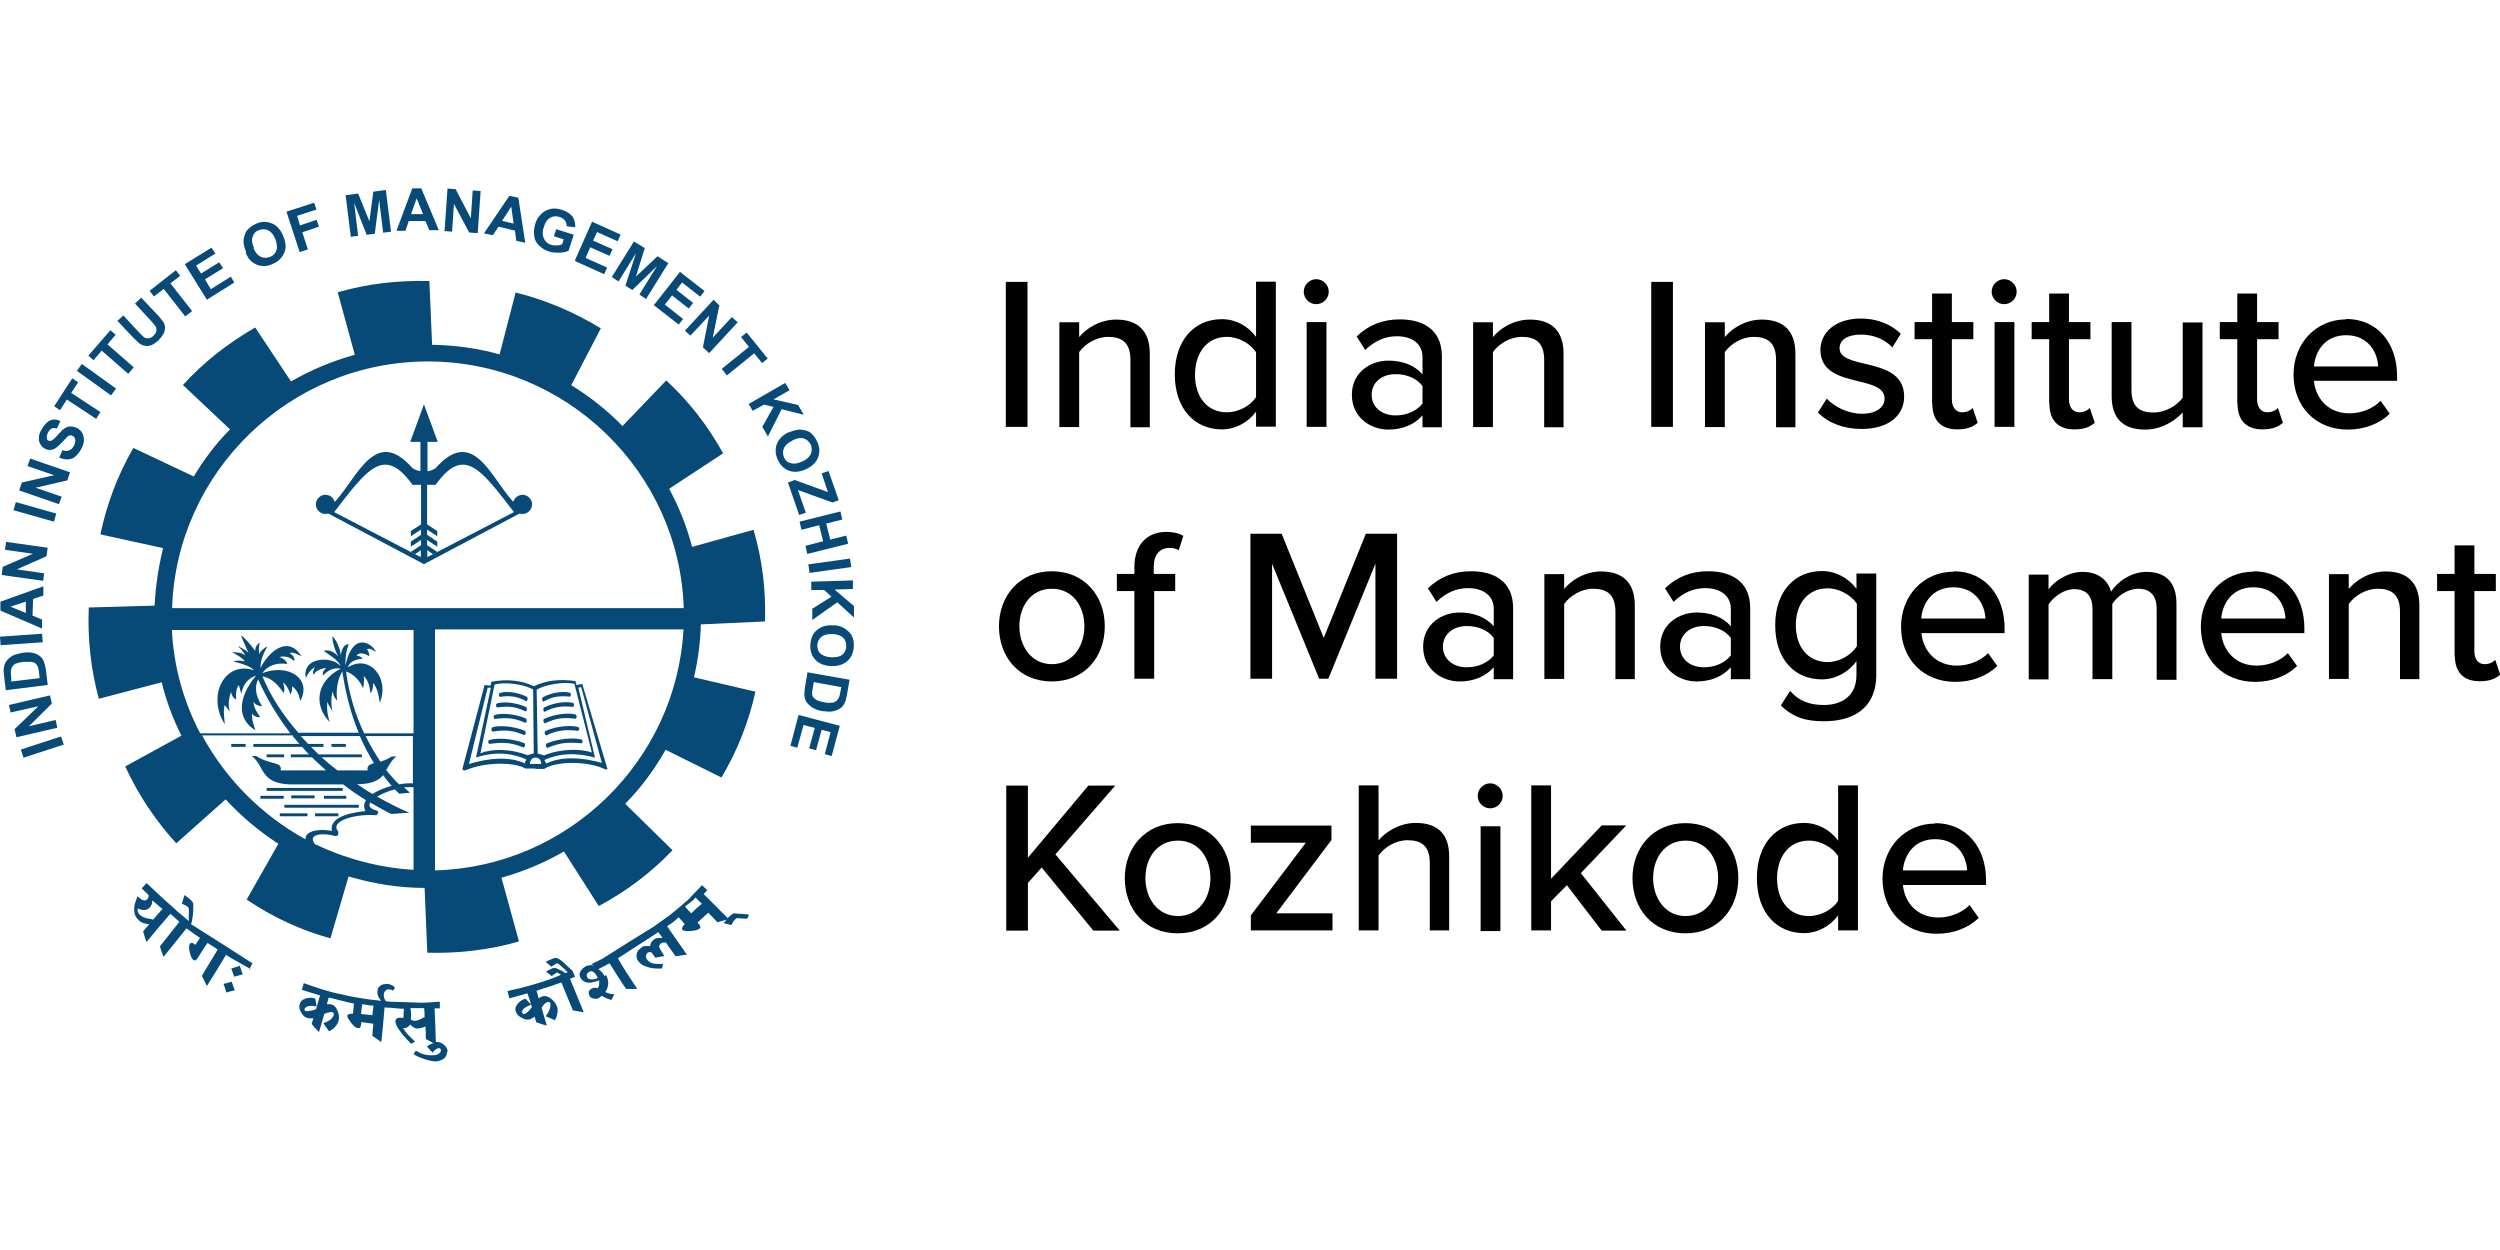 <?xml version="1.0" encoding="UTF-8"?>
<svg id="Layer_1" xmlns="http://www.w3.org/2000/svg" viewBox="0 0 120 60">
  <defs>
    <style>
      .cls-1 {
        fill: #084a77;
        fill-rule: evenodd;
      }

      .cls-2 {
        fill: #010101;
      }
    </style>
  </defs>
  <g>
    <path class="cls-2" d="M48.28,20.49v-6.96h1.04v6.96h-1.04Z"/>
    <path class="cls-2" d="M54.26,20.49v-3.22c0-.84-.43-1.1-1.07-1.1-.58,0-1.12.35-1.39.73v3.6h-.95v-5.03h.95v.71c.33-.41.99-.84,1.78-.84,1.06,0,1.61.57,1.61,1.63v3.54h-.95.02Z"/>
    <path class="cls-2" d="M60.29,20.49v-.73c-.38.51-.98.85-1.64.85-1.31,0-2.26-.99-2.26-2.64s.95-2.65,2.26-2.65c.65,0,1.25.32,1.64.85v-2.65h.95v6.96s-.95,0-.95,0ZM60.29,16.91c-.27-.41-.82-.74-1.4-.74-.95,0-1.53.76-1.53,1.82s.58,1.8,1.53,1.8c.57,0,1.14-.32,1.4-.73v-2.15Z"/>
    <path class="cls-2" d="M62.58,14c0-.33.28-.6.6-.6s.6.27.6.6-.27.6-.6.6-.6-.27-.6-.6ZM62.72,20.49v-5.03h.95v5.03h-.95Z"/>
    <path class="cls-2" d="M68.28,20.49v-.55c-.39.44-.96.68-1.64.68-.84,0-1.75-.57-1.75-1.67s.92-1.64,1.75-1.64c.68,0,1.26.22,1.64.66v-.84c0-.63-.51-.99-1.23-.99-.57,0-1.06.22-1.52.66l-.41-.65c.57-.55,1.25-.82,2.07-.82,1.09,0,2.02.47,2.02,1.77v3.41h-.95l.02-.02ZM68.28,18.53c-.28-.38-.77-.57-1.29-.57-.68,0-1.15.41-1.15.99s.47.99,1.15.99c.52,0,1.01-.21,1.29-.57v-.85Z"/>
    <path class="cls-2" d="M74.12,20.49v-3.22c0-.84-.43-1.1-1.07-1.1-.58,0-1.12.35-1.39.73v3.6h-.95v-5.03h.95v.71c.33-.41.99-.84,1.78-.84,1.06,0,1.61.57,1.61,1.63v3.54h-.95.02Z"/>
    <path class="cls-2" d="M79.26,20.49v-6.96h1.04v6.96h-1.04Z"/>
    <path class="cls-2" d="M85.25,20.49v-3.22c0-.84-.43-1.1-1.07-1.1-.58,0-1.12.35-1.39.73v3.6h-.95v-5.03h.95v.71c.33-.41.99-.84,1.78-.84,1.06,0,1.61.57,1.61,1.63v3.54h-.95.02Z"/>
    <path class="cls-2" d="M87.68,19.13c.35.38,1.01.73,1.69.73s1.09-.3,1.09-.73c0-.51-.57-.66-1.22-.82-.85-.21-1.86-.43-1.86-1.52,0-.8.69-1.5,1.93-1.5.87,0,1.5.32,1.93.73l-.41.66c-.3-.35-.85-.62-1.5-.62s-1.03.25-1.03.66c0,.44.54.58,1.17.73.88.21,1.93.44,1.93,1.59,0,.87-.71,1.55-2.04,1.55-.85,0-1.58-.27-2.1-.79l.44-.69-.02.02Z"/>
    <path class="cls-2" d="M92.74,19.37v-3.09h-.84v-.82h.84v-1.37h.95v1.37h1.03v.82h-1.03v2.89c0,.35.17.62.49.62.22,0,.41-.09.51-.21l.24.71c-.21.19-.49.32-.98.32-.79,0-1.2-.44-1.2-1.25v.02Z"/>
    <path class="cls-2" d="M95.6,14c0-.33.28-.6.6-.6s.6.27.6.6-.27.6-.6.6-.6-.27-.6-.6ZM95.74,20.49v-5.03h.95v5.03h-.95Z"/>
    <path class="cls-2" d="M98.36,19.37v-3.09h-.84v-.82h.84v-1.37h.95v1.37h1.03v.82h-1.03v2.89c0,.35.17.62.49.62.22,0,.41-.09.51-.21l.24.71c-.21.19-.49.32-.98.32-.79,0-1.2-.44-1.2-1.25v.02Z"/>
    <path class="cls-2" d="M104.77,20.49v-.69c-.38.41-1.03.82-1.8.82-1.07,0-1.61-.54-1.61-1.61v-3.55h.95v3.25c0,.84.41,1.09,1.06,1.09.58,0,1.12-.33,1.4-.71v-3.61h.95v5.03h-.95v-.02Z"/>
    <path class="cls-2" d="M107.39,19.37v-3.09h-.84v-.82h.84v-1.37h.95v1.37h1.03v.82h-1.03v2.89c0,.35.17.62.49.62.22,0,.41-.09.51-.21l.24.71c-.21.19-.49.32-.98.32-.79,0-1.2-.44-1.2-1.25v.02Z"/>
    <path class="cls-2" d="M112.61,15.31c1.52,0,2.45,1.18,2.45,2.73v.24h-3.99c.08.85.69,1.56,1.7,1.56.54,0,1.12-.21,1.5-.6l.44.62c-.51.49-1.22.76-2.02.76-1.5,0-2.6-1.06-2.6-2.65,0-1.47,1.06-2.64,2.53-2.64v-.02ZM111.07,17.59h3.08c-.02-.66-.47-1.5-1.53-1.5s-1.5.82-1.55,1.5Z"/>
    <path class="cls-2" d="M47.95,30.06c0-1.45.98-2.64,2.54-2.64s2.54,1.18,2.54,2.64-.96,2.65-2.54,2.65-2.54-1.18-2.54-2.65ZM52.05,30.06c0-.95-.55-1.8-1.56-1.8s-1.56.85-1.56,1.8.57,1.82,1.56,1.82,1.56-.85,1.56-1.82Z"/>
    <path class="cls-2" d="M55.4,28.37v4.21h-.95v-4.21h-.84v-.82h.84v-.33c0-1.09.63-1.69,1.53-1.69.32,0,.6.06.82.19l-.22.69c-.13-.08-.28-.11-.44-.11-.47,0-.76.32-.76.92v.33h1.03v.82h-1.03.02Z"/>
    <path class="cls-2" d="M66.02,32.58v-5.52l-2.26,5.52h-.44l-2.26-5.52v5.52h-1.04v-6.96h1.5l2.02,5,2.02-5h1.5v6.96h-1.04Z"/>
    <path class="cls-2" d="M71.7,32.58v-.55c-.39.44-.96.68-1.64.68-.84,0-1.75-.57-1.75-1.67s.92-1.64,1.75-1.64c.68,0,1.26.22,1.64.66v-.84c0-.63-.51-.99-1.23-.99-.57,0-1.06.22-1.52.66l-.41-.65c.57-.55,1.25-.82,2.07-.82,1.09,0,2.02.47,2.02,1.77v3.41h-.95l.02-.02ZM71.7,30.62c-.28-.38-.77-.57-1.29-.57-.68,0-1.15.41-1.15.99s.47.99,1.15.99c.52,0,1.01-.21,1.29-.57v-.85Z"/>
    <path class="cls-2" d="M77.54,32.58v-3.22c0-.84-.43-1.1-1.07-1.1-.58,0-1.12.35-1.39.73v3.6h-.95v-5.03h.95v.71c.33-.41.99-.84,1.78-.84,1.06,0,1.61.57,1.61,1.63v3.54h-.95.02Z"/>
    <path class="cls-2" d="M83.08,32.58v-.55c-.39.44-.96.68-1.64.68-.84,0-1.75-.57-1.75-1.67s.92-1.64,1.75-1.64c.68,0,1.26.22,1.64.66v-.84c0-.63-.51-.99-1.23-.99-.57,0-1.06.22-1.52.66l-.41-.65c.57-.55,1.25-.82,2.07-.82,1.09,0,2.02.47,2.02,1.77v3.41h-.95l.02-.02ZM83.08,30.62c-.28-.38-.77-.57-1.29-.57-.68,0-1.15.41-1.15.99s.47.99,1.15.99c.52,0,1.01-.21,1.29-.57v-.85Z"/>
    <path class="cls-2" d="M85.94,33.18c.41.47.93.66,1.61.66.79,0,1.56-.38,1.56-1.44v-.66c-.38.51-.98.87-1.66.87-1.31,0-2.24-.96-2.24-2.6s.95-2.6,2.24-2.6c.66,0,1.25.32,1.66.85v-.73h.95v4.85c0,1.74-1.26,2.24-2.51,2.24-.85,0-1.47-.17-2.07-.76l.44-.69.02.02ZM89.13,28.98c-.27-.41-.84-.74-1.4-.74-.95,0-1.53.73-1.53,1.77s.58,1.77,1.53,1.77c.57,0,1.14-.35,1.4-.76v-2.05.02Z"/>
    <path class="cls-2" d="M93.77,27.42c1.52,0,2.45,1.18,2.45,2.73v.24h-3.99c.08.85.69,1.56,1.7,1.56.54,0,1.12-.21,1.5-.6l.44.62c-.51.49-1.22.76-2.02.76-1.5,0-2.6-1.06-2.6-2.65,0-1.47,1.06-2.64,2.53-2.64v-.02ZM92.22,29.69h3.08c-.02-.66-.47-1.5-1.53-1.5s-1.5.82-1.55,1.5Z"/>
    <path class="cls-2" d="M103.52,32.58v-3.36c0-.58-.27-.96-.88-.96-.51,0-1.01.35-1.25.73v3.61h-.95v-3.36c0-.58-.25-.96-.88-.96-.49,0-.98.36-1.23.73v3.6h-.95v-5.03h.95v.71c.21-.32.88-.84,1.63-.84s1.22.39,1.37.95c.3-.47.96-.95,1.7-.95.93,0,1.44.51,1.44,1.53v3.65h-.93l-.02-.03Z"/>
    <path class="cls-2" d="M108.16,27.42c1.52,0,2.45,1.18,2.45,2.73v.24h-3.99c.08.85.69,1.56,1.7,1.56.54,0,1.12-.21,1.5-.6l.44.62c-.51.49-1.22.76-2.02.76-1.5,0-2.6-1.06-2.6-2.65,0-1.47,1.06-2.64,2.53-2.64v-.02ZM106.62,29.69h3.08c-.02-.66-.47-1.5-1.53-1.5s-1.5.82-1.55,1.5Z"/>
    <path class="cls-2" d="M115.2,32.58v-3.22c0-.84-.43-1.1-1.07-1.1-.58,0-1.12.35-1.39.73v3.6h-.95v-5.03h.95v.71c.33-.41.99-.84,1.78-.84,1.06,0,1.61.57,1.61,1.63v3.54h-.95.02Z"/>
    <path class="cls-2" d="M117.82,31.46v-3.09h-.84v-.82h.84v-1.37h.95v1.37h1.03v.82h-1.03v2.89c0,.35.17.62.49.62.22,0,.41-.09.51-.21l.24.71c-.21.19-.49.32-.98.32-.79,0-1.2-.44-1.2-1.25v.02Z"/>
    <path class="cls-2" d="M52.48,44.67l-2.48-3.03-.66.74v2.29h-1.04v-6.96h1.04v3.46l2.9-3.46h1.29l-2.87,3.3,3.09,3.66h-1.29.02Z"/>
    <path class="cls-2" d="M53.99,42.15c0-1.45.98-2.64,2.54-2.64s2.54,1.18,2.54,2.64-.96,2.65-2.54,2.65-2.54-1.18-2.54-2.65ZM58.1,42.15c0-.95-.55-1.8-1.56-1.8s-1.56.85-1.56,1.8.57,1.82,1.56,1.82,1.56-.85,1.56-1.82Z"/>
    <path class="cls-2" d="M60.04,44.67v-.73l2.64-3.49h-2.64v-.82h3.87v.69l-2.65,3.52h2.7v.82h-3.91Z"/>
    <path class="cls-2" d="M68.63,44.67v-3.25c0-.84-.43-1.09-1.07-1.09-.58,0-1.12.35-1.39.73v3.6h-.95v-6.96h.95v2.64c.33-.41,1.01-.84,1.78-.84,1.07,0,1.61.54,1.61,1.61v3.55h-.95l.02.02Z"/>
    <path class="cls-2" d="M70.93,38.2c0-.33.28-.6.6-.6s.6.27.6.6-.27.6-.6.6-.6-.27-.6-.6ZM71.07,44.69v-5.03h.95v5.03h-.95Z"/>
    <path class="cls-2" d="M76.88,44.67l-1.67-2.18-.76.77v1.4h-.95v-6.96h.95v4.48l2.43-2.56h1.18l-2.18,2.29,2.19,2.76h-1.18l-.02-.02Z"/>
    <path class="cls-2" d="M78.36,42.15c0-1.45.98-2.64,2.54-2.64s2.54,1.18,2.54,2.64-.96,2.65-2.54,2.65-2.54-1.18-2.54-2.65ZM82.47,42.15c0-.95-.55-1.8-1.56-1.8s-1.56.85-1.56,1.8.57,1.82,1.56,1.82,1.56-.85,1.56-1.82Z"/>
    <path class="cls-2" d="M88.23,44.67v-.73c-.38.51-.98.85-1.64.85-1.31,0-2.26-.99-2.26-2.64s.95-2.65,2.26-2.65c.65,0,1.25.32,1.64.85v-2.65h.95v6.96s-.95,0-.95,0ZM88.23,41.09c-.27-.41-.82-.74-1.4-.74-.95,0-1.53.76-1.53,1.82s.58,1.8,1.53,1.8c.57,0,1.14-.32,1.4-.73v-2.15Z"/>
    <path class="cls-2" d="M92.88,39.51c1.52,0,2.45,1.18,2.45,2.73v.24h-3.99c.08.85.69,1.56,1.7,1.56.54,0,1.12-.21,1.5-.6l.44.62c-.51.49-1.22.76-2.02.76-1.5,0-2.6-1.06-2.6-2.65,0-1.47,1.06-2.64,2.53-2.64v-.02ZM91.34,41.78h3.08c-.02-.66-.47-1.5-1.53-1.5s-1.5.82-1.55,1.5Z"/>
  </g>
  <path class="cls-1" d="M32.81,30.21h-11.93v11.57c6.39-.17,11.58-5.26,11.93-11.57M8.25,29.19h24.57c-.21-6.55-5.65-11.84-12.28-11.84s-12.07,5.29-12.28,11.84M15.2,40.55h0M15.17,40.58h.02-.02M19.4,37.8c.09.08.19.17.28.25l-.52.05s-.14-.14-.21-.21c-.32.08-.63.22-.85.35.51.28,1.01.55,1.55.77l-.87.06c-.35-.17-.68-.36-1.01-.55-.09.16-.03.3.32.39.09.06.09.11-.02.22-.98-.08-2.29.27-1.83.79,0,.16,0,.21-.16.21-.54-.17-1.36-.11-.96.39,1.42.68,3.08,1.14,4.73,1.23v-3.96c-.14-.02-.3,0-.46,0M18.39,37.21c-.21.24-.51.41-1.14.43h-.11c.24.16.49.33.74.47.25-.16.58-.3.92-.39-.14-.16-.28-.33-.41-.51M14.09,35.3h-4.39c1.14,2.1,2.87,3.84,4.97,4.99-.05-.3.38-.55,1.26-.41-.11-.55.57-.84,1.61-.95-.09-.19-.08-.36.03-.52-.39-.24-.76-.49-1.1-.76h-2.57c-1.44-.05-1.2-.92-1.82-1.36h.22c.68.44,1.26.25,1.17.69h2.18c-.24-.21-.46-.43-.68-.63h-1.01v-.14h.87c-.11-.11-.22-.24-.33-.36h-2.34v-.14h2.21c-.11-.13-.21-.25-.32-.38M17.28,35.33h-2.84c.11.13.24.25.35.38h.74v.14h-.6c.13.13.24.24.36.36h2.08v.14h-1.93c.24.22.49.43.76.63h1.45c-.05-.22.08-.28.3-.35-.25-.41-.49-.85-.68-1.31M19.84,35.33h-2.29c.21.43.46.85.71,1.23.17-.05.36-.13.55-.25h.22c-.24.17-.35.43-.49.65.19.25.41.49.62.69.24-.05.47-.06.66-.05v-2.26M9.6,35.2h4.34c-.63-.82-1.15-1.69-1.55-2.59-.16.33-.16.73.19,1.29-.14,0-.35-.08-.41-.22,0,.27.16.52.32.74-.16.02-.32-.05-.39-.17-.03.28.09.6.16.8-.87-.51-.88-1.52.03-2.62-.32.11-.6.33-.71.87l-.11-.41c-.14.11-.16.47-.13.68-.11-.03-.22-.17-.25-.36-.09.25-.16.62-.06.95l-.24-.32c-.08.25-.03.54,0,.92-.88-1.37,0-3.06,1.4-2.59-.11-.14-.46-.3-.98-.41.14-.08.32-.05.55-.02-.16-.19-.39-.3-.62-.44.21.02.44,0,.62.16-.05-.19-.24-.33-.35-.46.14.09.43.21.52.35-.09-.22-.28-.62-.36-.85.17.09.44.43.68.74,0-.17.08-.32.22-.39-.05.16-.06.33-.03.54.09-.17.27-.32.39-.35-.19.33-.32.63-.33,1.03.41-.82,1.33-1.59,1.97-.57-.22-.09-.35-.21-.57-.16.19.13.27.27.22.39-.24-.22-.47-.25-.71-.19.19.06.33.16.38.33-.51-.08-.95.08-1.2.44,1.29-.49,2.4.3,1.82,1.34-.05-.28-.13-.52-.39-.71,0,.13,0,.3-.08.39-.08-.27-.21-.47-.35-.58.03.16.11.35.02.51-.36-.54-.69-.74-1.01-.79h0c.38.93.98,1.85,1.72,2.7h2.9c-.38-.9-.63-1.91-.79-2.94-.21.33-.33.92-.24,1.39-.11-.08-.19-.22-.22-.43-.09.25-.08.73,0,.96-.08-.16-.21-.28-.25-.47-.05.28,0,.68.11.98-.77-.77-.68-1.96.52-2.56-.36-.09-.63.11-.85.32-.03-.14.03-.25.16-.36-.3.03-.54.17-.6.33-.08-.13,0-.25.06-.36-.14.05-.33.25-.44.52-.21-1.04,1.29-1.07,1.66-.58-.06-.28-.66-.6-.8-.74.09-.02.41-.06.69.27-.16-.3-.27-.66-.28-.96.16.14.36.49.41.92.03-.27.14-.54.38-.54-.11.27-.17.58-.16,1.03.36-1.69,1.29-1.06,1.47-.66-.16-.09-.3-.19-.43-.13.06.11.13.24.09.33-.22-.14-.46-.19-.6-.03.14.02.24.08.3.16-.36.02-.65.17-.71.41,1.06-.66,2.02.55,1.53,1.7-.05-.36-.11-.69-.32-.95,0,.27-.05.41-.13.49-.03-.3-.09-.6-.32-.82.03.21,0,.41-.03.6-.13-.36-.47-.71-.82-.82.14,1.06.44,2.07.87,2.97h2.37v-4.96h-11.6c.09,1.77.57,3.46,1.36,4.96M4.75,33.56c-.39-1.42-.55-2.89-.49-4.4l3.16-.09c.05-.95.19-1.88.41-2.76l-3.01-.66c.3-1.44.82-2.83,1.58-4.15l2.9,1.37c.49-.82,1.07-1.58,1.74-2.26l-2.26-2.13c.99-1.09,2.15-2,3.47-2.76l1.72,2.59c.95-.55,1.97-.98,3.06-1.28l-.82-3c1.42-.41,2.89-.58,4.4-.54l.13,3.06c1.12.02,2.21.17,3.24.46l.77-2.97c1.42.35,2.79.93,4.09,1.72l-1.42,2.73c.9.55,1.74,1.22,2.46,1.96l2.1-2.19c1.07.99,1.99,2.16,2.73,3.5l-2.59,1.7c.47.88.85,1.82,1.1,2.79l2.95-.82c.41,1.4.6,2.87.55,4.4l-3.08.14c-.02.87-.14,1.72-.33,2.54l2.95.69c-.32,1.44-.85,2.81-1.63,4.12l-2.68-1.33c-.54.95-1.18,1.82-1.94,2.59l2.27,2.23c-1.01,1.06-2.19,1.96-3.54,2.68l-1.67-2.62c-.93.54-1.94.96-3,1.26l.84,3.06c-1.42.41-2.89.58-4.4.54l-.13-3.11c-1.26,0-2.49-.21-3.65-.55l-.87,2.97c-1.42-.39-2.76-1.01-4.02-1.86l1.52-2.68c-.93-.6-1.77-1.31-2.53-2.13l-2.37,2.11c-.99-1.09-1.82-2.32-2.45-3.69l2.7-1.48c-.41-.8-.73-1.67-.95-2.56l-3.05.8h.02ZM20.52,21.22v1.4c.13-.02.25-.06.38-.14,1.8-2.04,2.64.41,3.72,1.59h.02c.06-.17.24-.32.44-.32.25,0,.46.21.46.46s-.21.46-.46.46c-.05,0-.09,0-.14-.02l-4.59,2.43-4.59-2.43s-.09.02-.14.02c-.25,0-.46-.21-.46-.46s.21-.46.46-.46c.21,0,.39.14.44.33h.02c1.1-1.2,1.94-3.63,3.72-1.61.13.08.25.13.38.14v-1.4h-.49l.66-1.8.66,1.8h-.51.02ZM20.52,23.27h.39c1.37-1.91,2.18-.73,3.76,1.31l-3.88,2.02-.28.14v-.33l.27.19.21-.11-.49-.32v-.25l.49.32v-.24l-.49-.33v-.25l.49.32v-.25l-.49-.32v-1.91l.03.02ZM20.19,23.27h-.39c-1.37-1.91-2.18-.73-3.76,1.31l3.88,2.02.28.14v-.33l-.27.19-.21-.11.49-.32v-.25l-.49.32v-.24l.49-.33v-.25l-.49.32v-.25l.49-.32v-1.91l-.03.02ZM13.98,38.18h1.12v.14h-1.12v-.14ZM11.79,35.71h-.69v.14h.69v-.14ZM16.6,35.71h-.69v.14h.69v-.14ZM12.8,36.21h.84v.14h-.84v-.14ZM15.55,38.2h1.07v.14h-1.07v-.14ZM12.5,38.2h1.12v.14h-1.12v-.14ZM15.12,39.04h1.12v.14h-1.12v-.14ZM13.43,39.04h1.33v.14h-1.33v-.14ZM13.65,38.63h3.57v.14h-3.57v-.14ZM12.8,37.82h3.65v.14h-3.65v-.14ZM29.09,46.8c.09.17.13.35.09.52-.02.11-.06.21-.13.3,0,0,.03,0,.05.02.03,0,.05.02.08.03.08.02.16.05.25.05h.06c-.05.09-.09.17-.14.27h-.05c-.08-.03-.14-.06-.21-.08-.06-.03-.14-.08-.21-.11,0,0-.03.02-.06.05s-.06.05-.06.05c-.09.05-.17.05-.27.03s-.16-.06-.19-.13c-.08-.16-.05-.28.13-.36.05-.03.11-.03.16-.03.03,0,.06.02.09.03.02-.03.03-.05.05-.08s.03-.06.03-.09v-.21c-.16.06-.3.09-.44.11-.22,0-.38-.08-.46-.24-.05-.09-.06-.21,0-.3.05-.09.13-.17.24-.24.13-.06.27-.08.41-.05-.05-.02-.08-.05-.13-.06.19-.09.36-.17.55-.27.79-.51,1.61-1.01,2.43-1.52h0c.27-.19.54-.38.8-.57.3-.25.6-.49.88-.74h0c.22-.24.44-.47.66-.69.08.08.16.16.25.24-.06.06-.13.13-.17.19.39.38.77.77,1.15,1.15.03-.03.05-.05.06-.06.05-.05.11-.09.16-.13s.11-.05.17-.03c.16,0,.3.02.44.03.05,0,.11,0,.19.03-.03.06-.05.13-.08.19-.16,0-.33-.02-.49-.03-.02,0-.06.03-.11.08-.03.03-.08.09-.13.19l-.03.06-.38-.09s.05-.05.06-.06c.03-.05.06-.08.09-.11-.14.05-.3.08-.44.13-.14-.16-.3-.3-.44-.46-.17.16-.35.32-.52.47.03.03.06.08.09.11.03.05.05.08.05.11s-.02.05-.05.08c-.08.06-.22.09-.43.11-.21,0-.33,0-.38-.06-.03-.03-.03-.08,0-.13,0,0,.02-.05.03-.06.03-.03.06-.05.08-.08-.09-.11-.19-.22-.3-.33-.08.08-.17.16-.27.24h0c-.09.06-.19.13-.28.19.32.46.63.9.95,1.36-.17.03-.36.05-.54.08-.16-.22-.32-.44-.47-.66h-.03c-.09,0-.16,0-.21.05-.05.03-.06.06-.08.11,0,.05,0,.08.03.13.08.13.14.24.22.36-.14.03-.3.05-.44.08-.05-.08-.11-.16-.16-.24-.03,0-.05-.03-.06-.03-.05,0-.09,0-.13.02-.06.05-.09.09-.09.16s0,.13.05.17c.08.13.24.21.46.22h.3c0,.08-.03.16-.05.22h-.22c-.17,0-.35-.03-.49-.08-.21-.06-.35-.16-.44-.3-.06-.09-.08-.21-.06-.32.02-.11.09-.21.22-.3.06-.05.13-.08.19-.08h.24c0-.06.02-.13.06-.19.03-.05.08-.09.14-.14s.17-.06.3-.06h.09c-.06-.09-.13-.19-.21-.28-.03.03-.06.06-.11.08h0s-.06.05-.09.06h0c-.54.35-1.06.68-1.59,1.03-.05.03-.09.06-.14.09.28.49.6.98.93,1.47h-.54c-.27-.41-.54-.82-.79-1.23-.06.03-.14.06-.21.11h0c-.11.06-.22.11-.33.17.13.08.22.19.3.33M28.69,46.93c-.05-.09-.09-.17-.14-.22-.08-.09-.16-.11-.24-.08-.05.03-.09.06-.13.11-.02.05-.02.09,0,.16.03.06.09.11.19.11s.19,0,.3-.06M11.27,47.53c-.14.03-.28.08-.41.11-.03-.14-.08-.27-.13-.41.13-.03.27-.08.39-.11.05.13.09.27.14.39M11.65,46.77c-.13.03-.27.08-.41.11-.05-.13-.09-.27-.14-.39.13-.05.27-.08.41-.13.05.14.09.27.14.41M12.04,46.52c-.33-.19-.65-.36-.98-.55h0c-.08-.05-.14-.09-.21-.14-.3.51-.6.99-.92,1.5-.08-.16-.16-.32-.24-.49.25-.43.51-.84.76-1.26-.06-.05-.13-.08-.19-.13h0c-.09-.06-.21-.13-.3-.19-.16.24-.32.47-.46.71-.05.06-.08.11-.11.13-.03,0-.06,0-.11-.02-.06-.05-.13-.17-.17-.36s-.05-.33,0-.41c.02-.03.05-.05.09-.05.03,0,.06,0,.09.03s.06.05.09.06c.08-.11.14-.22.22-.33-.21-.14-.43-.3-.65-.46-.36.46-.74.92-1.1,1.37-.06-.17-.13-.33-.17-.51.3-.39.62-.77.93-1.17-.08-.08-.16-.14-.24-.22h0c-.06-.06-.13-.11-.19-.17-.39.44-.77.9-1.15,1.36-.06-.17-.11-.35-.16-.51.09-.11.19-.24.3-.35-.08,0-.17-.02-.21-.03-.13-.03-.24-.09-.33-.19-.17-.16-.22-.39-.17-.71.02-.09.08-.24.14-.41.08.06.14.11.17.14.13.08.24.08.3,0,.03-.03.06-.08.06-.11v-.09c-.11-.11-.22-.21-.33-.32.08-.08.16-.17.24-.25.27.25.55.51.82.77h0c.24.21.47.41.69.62h0c.17.14.35.28.51.43v-.14c0-.19.02-.35,0-.44,0-.05-.02-.08-.08-.13-.02,0-.03-.02-.03-.02-.08-.03-.16-.08-.22-.11.05-.14.08-.28.13-.41.08.06.16.13.24.19.06.05.09.08.13.13.03.05.05.08.05.13,0,.22,0,.47-.06.76,0,.05-.03.11-.05.19.99.62,1.97,1.25,2.95,1.88-.05.09-.11.21-.16.3M7.37,44.12c.14-.16.28-.33.43-.49-.06-.05-.11-.09-.17-.14-.09-.09-.21-.17-.32-.27,0,.06,0,.11-.02.17-.02.05-.05.11-.09.16-.08.08-.16.13-.27.13s-.22-.02-.32-.08v.16s.05.09.09.14c.09.09.24.16.41.19.05,0,.14.03.24.05M21.45,50.51c0,.11-.03.22-.14.3s-.24.13-.38.14c-.16,0-.39-.05-.69-.16-.09-.03-.24-.09-.39-.19.03-.05.08-.11.11-.17.09.06.17.09.24.13.21.08.41.11.63.09.09,0,.17-.03.24-.08s.09-.09.09-.16c0-.03,0-.06-.03-.08-.02,0-.03-.02-.06-.02-.05,0-.11.03-.19.09-.05.05-.09.08-.11.13-.09-.09-.19-.19-.28-.3.05-.03.09-.06.14-.09.06-.03.13-.06.19-.06-.13-.06-.25-.14-.38-.21,0-.21,0-.39-.02-.6-.05.02-.11.05-.13.05-.09.03-.19.05-.27.05-.05,0-.09-.02-.16-.05-.05-.03-.11-.08-.17-.14,0,.02-.02.03-.03.03-.03.03-.06.06-.08.08-.03.03-.08.05-.14.06h-.09s.03.06.05.08c.06.08.11.16.16.21.08.08.16.16.24.24.03.03.06.06.13.11-.06.03-.13.08-.19.11,0,0-.08-.06-.21-.21-.16-.17-.28-.32-.36-.44-.14-.19-.19-.33-.19-.44,0-.05.02-.08.05-.11.03-.03.08-.05.13-.05h.21c0-.14,0-.28.02-.43-.22,0-.46-.03-.68-.05h0c-.09,0-.17,0-.25-.02-.05.57-.09,1.12-.16,1.67-.14-.09-.28-.21-.43-.3.02-.19.03-.39.05-.58-.19-.03-.38-.05-.58-.08,0,.05,0,.11-.02.16,0,.05-.02.09-.05.11-.02.02-.05.03-.08.02-.09,0-.21-.09-.33-.25s-.19-.27-.19-.33c0-.05.03-.08.08-.09,0,0,.05,0,.08-.02h.11c.02-.16.03-.33.05-.49-.08-.02-.17-.03-.25-.05h0c-.32-.08-.65-.16-.96-.24-.03.11-.06.21-.09.32h.11s.08,0,.13.02c.11.03.21.13.27.3.08.17.09.33.05.49-.05.14-.13.27-.27.38-.05.03-.11.08-.19.11-.09-.13-.17-.25-.27-.39.09-.03.17-.06.22-.09.16-.09.25-.19.28-.3v-.08s-.03-.05-.06-.05c-.06-.02-.14,0-.24.02-.11.03-.16.06-.16.08-.08.28-.17.57-.25.85-.13-.13-.24-.25-.35-.39.02-.09.05-.17.08-.27h-.16s-.09,0-.13-.02c-.13-.03-.22-.13-.3-.27-.08-.14-.11-.27-.06-.39.03-.14.13-.22.27-.27.16-.05.32-.05.47,0,.02.13.05.25.06.38-.11-.02-.21-.03-.25-.03-.17,0-.28.05-.32.14-.02.06,0,.09.06.11s.16,0,.3-.03c.05,0,.11-.03.19-.06l.19-.66c-.28-.09-.58-.17-.87-.27.03-.11.06-.22.09-.32.62.22,1.22.43,1.83.54l.38.09c.32.06.65.11.98.16h0c.17.02.35.03.52.06-.03-.05-.06-.08-.08-.11-.08-.13-.11-.24-.09-.36,0-.11.05-.19.13-.25.09-.08.21-.09.35-.09.09,0,.19.05.27.09.02.02.06.05.09.09-.03.05-.06.09-.09.14-.02,0-.05-.02-.06-.03-.05-.02-.09-.03-.13-.03-.06,0-.13,0-.17.05s-.08.09-.09.19c0,.06,0,.14.05.24,0,.03.03.06.06.09.06,0,.13.02.21.02h0c.49.02.98.03,1.47.05h0c.3,0,.6-.03.9-.05v.32h-.25c.02.54.05,1.07.06,1.61.14,0,.27.03.38.13s.17.19.19.32M20.38,48.85c0-.14,0-.3-.02-.46h-.66c.02.09.03.19.03.24v.13c0,.08,0,.14-.02.16.03.02.05.03.06.05.05.02.08.03.13.03.09,0,.19-.03.3-.09.03-.02.09-.05.16-.08M17.88,48.74c0-.16.03-.32.05-.47-.08,0-.16,0-.22-.02h0c-.11-.02-.22-.03-.32-.05-.02.16-.05.32-.06.47.19.02.38.05.57.06M25.77,47.61c.03.11.06.22.09.32.02-.03.05-.05.08-.06.03-.02.06-.03.11-.05.11-.03.24,0,.39.11s.25.24.3.39c.05.14.03.3-.02.46,0,.05-.05.11-.09.19-.14-.06-.28-.13-.44-.19.06-.08.11-.14.14-.21.08-.16.11-.3.08-.41,0-.03-.02-.05-.05-.06-.02,0-.05-.02-.08,0-.06.02-.13.06-.19.14s-.09.13-.09.14c.08.28.16.57.25.85-.17-.05-.33-.09-.51-.16-.03-.09-.05-.17-.08-.27-.05.03-.08.06-.13.08-.05.03-.08.05-.11.05-.13.03-.25,0-.39-.08s-.24-.17-.27-.3c-.05-.14,0-.25.08-.36.11-.13.24-.22.39-.25.09.09.17.19.27.28-.11.05-.19.08-.24.11-.16.09-.22.19-.19.28.02.06.05.08.11.06.06-.02.14-.08.22-.17.03-.03.08-.08.13-.16-.06-.22-.14-.44-.21-.66-.3.08-.58.16-.87.24-.03-.11-.06-.24-.09-.35.76-.16,1.47-.36,2.19-.62h0c.13-.05.25-.11.38-.16,0,0-.03,0-.03-.02-.08-.05-.14-.08-.16-.09,0,0-.05.03-.13.08-.03.02-.06.05-.13.09-.09-.08-.19-.14-.27-.22.09-.05.19-.09.28-.14.05-.02.09-.03.13-.03.06,0,.17.05.35.14.05.03.09.06.17.11.03,0,.06-.03.11-.05-.05-.03-.09-.08-.17-.16-.11-.08-.17-.16-.24-.21-.03-.03-.06-.03-.08-.05-.02,0-.05,0-.09.03-.08.05-.14.09-.21.13-.09-.08-.19-.16-.27-.24.11-.05.22-.09.33-.14.09-.05.21-.05.28,0,.08.03.22.14.41.33.06.05.13.13.24.22h.02s0,.03.02.05h0c.03.09.08.17.11.27-.08.03-.16.06-.24.09.22.54.44,1.07.66,1.61-.17-.03-.35-.06-.52-.09-.19-.46-.38-.9-.55-1.34-.08.03-.16.05-.25.08,0,.02-.87.28-.95.32M33.29,43.2h0s-.03.02-.05.03l-.03.03s0,0,0,0c-.11.08-.22.17-.33.25.09.11.19.22.3.33.16-.16.33-.32.51-.46-.09-.09-.21-.19-.3-.3-.03.03-.06.06-.09.09M38.35,34.32l1.96.52-.39,1.45-.33-.09.28-1.06-.43-.11-.27.98-.33-.09.27-.98-.54-.14-.3,1.09-.33-.09.39-1.48.02.02ZM40.37,32.98l-1.31-.24-.05.3c-.02.11-.03.19-.03.25s.02.13.05.17.09.09.17.14c.08.05.21.08.36.11s.27.03.36.02c.08,0,.16-.03.22-.08.05-.05.09-.09.13-.17.02-.05.05-.16.08-.33l.03-.17h-.02ZM40.78,32.63l-.13.74c-.03.17-.06.28-.11.38-.05.11-.13.21-.24.27-.11.06-.22.11-.36.13-.14.02-.3,0-.49-.02-.16-.03-.3-.08-.41-.14-.14-.08-.24-.17-.32-.28-.06-.08-.09-.19-.11-.32,0-.09,0-.22.02-.36l.13-.76,1.99.35.03.02ZM39.98,30.43c-.22,0-.41.03-.54.13s-.19.22-.21.39c0,.16.03.3.14.41s.28.17.52.19c.24,0,.41-.02.52-.11.13-.09.19-.22.21-.39,0-.17-.03-.32-.14-.43s-.28-.17-.51-.19M39.99,30.01c.21,0,.38.06.51.13.09.05.19.13.27.21s.13.17.16.27c.05.13.06.27.05.44-.02.3-.13.52-.33.69-.19.16-.46.24-.79.22-.33-.02-.57-.13-.74-.32-.17-.19-.25-.44-.22-.73.02-.3.13-.54.33-.69.19-.16.46-.24.77-.21M38.92,27.92l2.02-.06v.41l-.88.03.93.79v.55l-.8-.73-1.2.85v-.54l.92-.58-.35-.32h-.62v-.39l-.02-.02ZM38.8,27.09l2-.28.06.41-2,.28-.06-.41ZM38.38,25.04l1.96-.49.09.39-.77.19.19.77.77-.19.09.39-1.96.49-.09-.39.85-.22-.19-.77-.85.22-.09-.39ZM37.8,23.17l.35-.13,1.59.58-.3-.9.33-.11.49,1.4-.3.11-1.66-.6.38,1.09-.32.11-.54-1.56h-.03ZM38.04,21.15c-.21.09-.35.22-.41.36s-.06.28,0,.44c.06.14.17.25.33.28.16.05.33.02.55-.08.21-.09.35-.22.41-.36s.06-.28,0-.44c-.08-.16-.19-.25-.33-.3-.14-.05-.33-.02-.54.08M37.86,20.76c.19-.09.36-.13.51-.14.11,0,.22.02.33.05s.21.09.27.16c.09.09.19.22.25.36.13.27.14.52.05.76-.09.24-.28.43-.58.57s-.57.16-.8.08-.43-.25-.55-.52c-.13-.27-.14-.54-.05-.77s.28-.43.57-.57M35.94,19.39l1.75-1.01.21.35-.77.44,1.18.27.27.47-1.06-.27-.66,1.31-.27-.46.54-.96-.46-.11-.54.3-.21-.35.02.02ZM34.64,17.71l1.31-1.06-.38-.47.27-.22,1.01,1.25-.27.22-.38-.47-1.31,1.06-.25-.32v.02ZM32.88,15.87l1.37-1.48.28.27-.32,1.55.92-.99.28.25-1.37,1.48-.3-.28.3-1.52-.9.96-.28-.25.02.02ZM31.39,14.64l1.25-1.59,1.18.92-.21.27-.87-.68-.27.35.8.63-.21.27-.8-.63-.35.44.88.69-.21.27-1.22-.95v.02ZM29.36,13.31l1.07-1.72.52.32-.43,1.37,1.04-.98.52.33-1.07,1.72-.32-.21.84-1.36-1.18,1.14-.33-.21.51-1.56-.84,1.36-.32-.21h-.02ZM27.6,12.49l.82-1.85,1.37.62-.14.32-.99-.44-.19.41.93.41-.14.32-.93-.41-.22.51,1.03.46-.14.32-1.4-.63.02-.02ZM26.59,11.32l.11-.32.84.27-.25.77c-.11.05-.25.08-.43.09-.17,0-.35,0-.51-.06-.21-.06-.36-.17-.49-.3s-.21-.28-.22-.47c-.03-.19,0-.36.05-.55.06-.21.16-.36.3-.49.13-.13.3-.21.49-.24.14-.03.32,0,.49.05.24.08.41.19.51.33s.14.32.13.51l-.41-.05c0-.11-.02-.19-.08-.27-.06-.08-.14-.14-.25-.17-.17-.06-.32-.05-.46.03-.14.08-.24.22-.3.43-.08.22-.08.41,0,.57.06.14.17.25.35.3.08.03.17.03.27.03s.17-.02.25-.05l.08-.24-.44-.14-.02-.03ZM24.65,10.71l-.11-.79-.44.68.54.13.02-.02ZM25.21,11.65l-.43-.09-.06-.49-.79-.19-.27.41-.43-.09,1.22-1.8.43.09.33,2.15v.02ZM21.34,11.07l.14-2.02.39.03.73,1.4.09-1.34.38.03-.14,2.02-.41-.03-.73-1.37-.09,1.33-.38-.03.02-.02ZM20.3,10.26l-.3-.74-.27.76h.55l.02-.02ZM21.05,11.05h-.44l-.19-.44h-.8l-.16.47h-.43l.76-2.04h.43s.84,2,.84,2ZM16.84,11.37l-.25-2,.6-.08.54,1.33.19-1.42.6-.08.25,2-.38.05-.19-1.58-.21,1.63-.39.05-.6-1.53.19,1.58-.38.05.03.02ZM14.38,12.09l-.63-1.93,1.33-.43.11.33-.93.3.14.46.8-.27.11.33-.8.27.27.82-.39.13v-.02ZM12.17,11.92c.09.21.21.35.36.41.14.06.28.06.44,0,.14-.06.25-.17.3-.32.05-.16.02-.33-.06-.55-.09-.21-.21-.35-.35-.41s-.28-.06-.44,0c-.16.06-.25.17-.3.33s-.02.33.08.54M11.82,12.11c-.08-.19-.13-.36-.13-.51,0-.11.02-.22.06-.33.03-.11.09-.21.16-.27.09-.09.22-.19.36-.25.27-.13.52-.13.77-.03.24.09.43.3.55.6.13.3.16.57.06.8s-.27.43-.54.54c-.27.13-.52.14-.77.05-.24-.09-.43-.28-.55-.58M9.94,14.4l-1.07-1.72,1.28-.79.19.28-.93.58.24.38.87-.54.19.28-.87.54.28.47.96-.6.17.28s-1.31.82-1.31.82ZM8.9,15.2l-1.04-1.33-.47.36-.21-.27,1.26-.99.21.27-.47.36,1.04,1.33-.32.25v.02ZM5.62,15.42l.3-.28.74.8c.13.13.21.21.24.24.06.05.14.06.22.06s.17-.05.25-.13c.08-.08.13-.16.14-.24,0-.08,0-.14-.05-.21-.03-.06-.11-.14-.22-.27l-.76-.82.3-.28.73.77c.17.17.27.32.33.39.05.09.08.17.08.27s-.02.19-.06.28c-.05.09-.13.21-.24.32-.14.13-.27.22-.36.25s-.21.05-.28.03c-.09,0-.17-.05-.24-.08-.09-.06-.22-.19-.38-.35l-.74-.79v.02ZM6.14,17.93l-1.26-1.1-.39.46-.25-.22,1.06-1.22.25.22-.39.46,1.26,1.1-.27.32v-.02ZM5.33,18.98l-1.64-1.18.24-.33,1.64,1.18-.24.33ZM4.61,20.1l-1.4-.92-.33.51-.28-.19.87-1.34.28.19-.33.51,1.4.92-.22.35.02-.02ZM2.84,21.97l.16-.36c.13.05.24.05.33,0,.09-.03.16-.11.22-.22s.08-.22.06-.3-.06-.14-.13-.17c-.05-.02-.08-.03-.13-.02-.05,0-.09.03-.14.09-.03.03-.11.11-.24.25-.16.17-.28.27-.39.32-.16.06-.3.05-.44-.03-.09-.05-.16-.13-.21-.22-.05-.09-.08-.21-.06-.32,0-.13.05-.25.13-.38.13-.22.25-.36.41-.43s.32-.05.49.03l-.17.36c-.09-.03-.19-.03-.25,0-.06.03-.13.09-.17.19-.06.11-.08.21-.06.28,0,.05.03.09.08.11s.09.02.14,0c.06-.02.16-.11.3-.27.14-.16.25-.27.33-.32.09-.06.19-.09.28-.09s.21.02.33.08c.09.05.19.14.24.24.06.11.08.22.08.35s-.06.27-.14.43c-.13.22-.27.38-.43.44-.17.06-.36.06-.57-.03M2.83,24.2l-1.91-.66.13-.38,1.55-.35-1.28-.44.13-.36,1.91.66-.13.39-1.52.35,1.25.43-.13.36ZM2.59,25.04l-1.94-.55.11-.39,1.94.55-.11.39ZM2.08,27.88l-2-.28.05-.39,1.45-.63-1.34-.19.05-.38,2,.28-.06.41-1.42.63,1.31.19-.05.38.02-.02ZM1.26,28.87l-.76.25.74.3v-.55h.02ZM2.08,28.15v.44l-.49.16-.03.8.46.19v.43L.02,29.31v-.43s2.07-.74,2.07-.74ZM2.05,30.83l-2.02.14-.03-.41,2.02-.14.03.41ZM.57,32.71l1.33-.16-.03-.3c-.02-.11-.03-.19-.05-.24-.03-.06-.06-.11-.11-.16s-.11-.06-.21-.08h-.38c-.16.02-.27.05-.35.08s-.14.08-.17.14c-.05.06-.06.13-.08.21,0,.06,0,.17.02.33v.19l.03-.02ZM.28,33.15l-.09-.74c-.02-.17-.02-.3,0-.38.02-.13.06-.24.14-.33.08-.09.17-.17.3-.24.13-.06.28-.09.47-.13.16-.02.32-.02.44,0,.16.03.28.09.38.17.08.06.14.14.19.27.03.08.06.21.09.35l.09.76-2,.25-.02.02ZM2.76,34.93l-1.97.46-.09-.39,1.14-1.1-1.33.3-.08-.36,1.97-.46.09.39-1.1,1.09,1.28-.3.08.36.02.02ZM3.06,35.74l-1.93.63-.13-.39,1.93-.63.13.39ZM23.96,33.28c.22-.11.82-.09,1.34.17.03.03.05.16-.03.21-.51-.27-.85-.27-1.28-.21-.05-.05-.06-.11-.03-.17M23.82,33.78c.25-.11.88-.09,1.44.16.03.03.06.16-.03.21-.54-.27-.92-.25-1.37-.19-.05-.05-.08-.11-.03-.17M23.72,34.33c.27-.11.95-.09,1.53.16.03.03.06.16-.03.21-.57-.27-.98-.25-1.47-.19-.06-.05-.08-.11-.03-.17M23.61,34.92c.27-.11.99-.09,1.59.16.03.03.06.16-.03.21-.6-.27-1.01-.25-1.53-.17-.06-.05-.08-.11-.03-.17M23.47,35.53c.28-.11,1.06-.11,1.7.14.05.03.06.16-.05.21-.63-.27-1.07-.25-1.63-.17-.06-.05-.08-.11-.03-.17M23.42,33.01h.14l-.71,3.35c.98-.32,1.77-.19,2.41.09l-.08.19c-.74-.35-1.74-.25-2.67.03l.9-3.66ZM23.74,32.86c.54-.16,1.52.02,1.85.24l.03,3.06-.3.09c-.82-.32-1.72-.32-2.26-.09l.68-3.3ZM27.38,33.26c-.24-.09-.84-.06-1.33.21-.03.03-.05.16.03.21.49-.28.84-.28,1.28-.24.05-.05.06-.11.02-.17M27.53,33.75c-.25-.09-.88-.06-1.42.21-.03.03-.06.16.03.21.52-.28.9-.28,1.37-.24.05-.05.06-.11.02-.17M27.64,34.3c-.27-.09-.95-.06-1.53.21-.03.03-.06.16.05.21.57-.28.96-.28,1.47-.22.05-.05.08-.11.02-.17M27.76,34.9c-.27-.09-.99-.08-1.59.19-.03.03-.06.16.05.21.58-.28,1.01-.28,1.53-.22.06-.05.08-.11.02-.17M27.92,35.5c-.3-.09-1.06-.08-1.69.19-.03.03-.06.16.05.21.63-.28,1.07-.27,1.63-.22.06-.05.08-.11.02-.17M27.9,32.98l-.14.03.8,3.36c-.98-.28-1.78-.19-2.43.11l.09.17c.73-.36,1.72-.3,2.67-.03l-.99-3.63v-.02ZM27.59,32.83c-.54-.14-1.52.06-1.83.28l.05,3.06.3.09c.8-.33,1.77-.33,2.3-.14l-.84-3.3h.02ZM25.44,36.67h.54c0-.41-.55-.41-.54,0M25.76,36.89h-.54c-.54-.33-1.96-.3-2.78.05-.13.05-.21.05-.24,0v-.05l1.06-4.01.28.03.05-.19c.82-.14,1.47-.05,2.04.22h0c.55-.27,1.18-.36,1.99-.25l.05.19.28-.05,1.18,3.99s.03.08.03.09c-.03.03-.06.05-.13,0h-.02c-.79-.38-2.32-.39-2.89,0h-.44l.06-.03Z"/>
</svg>